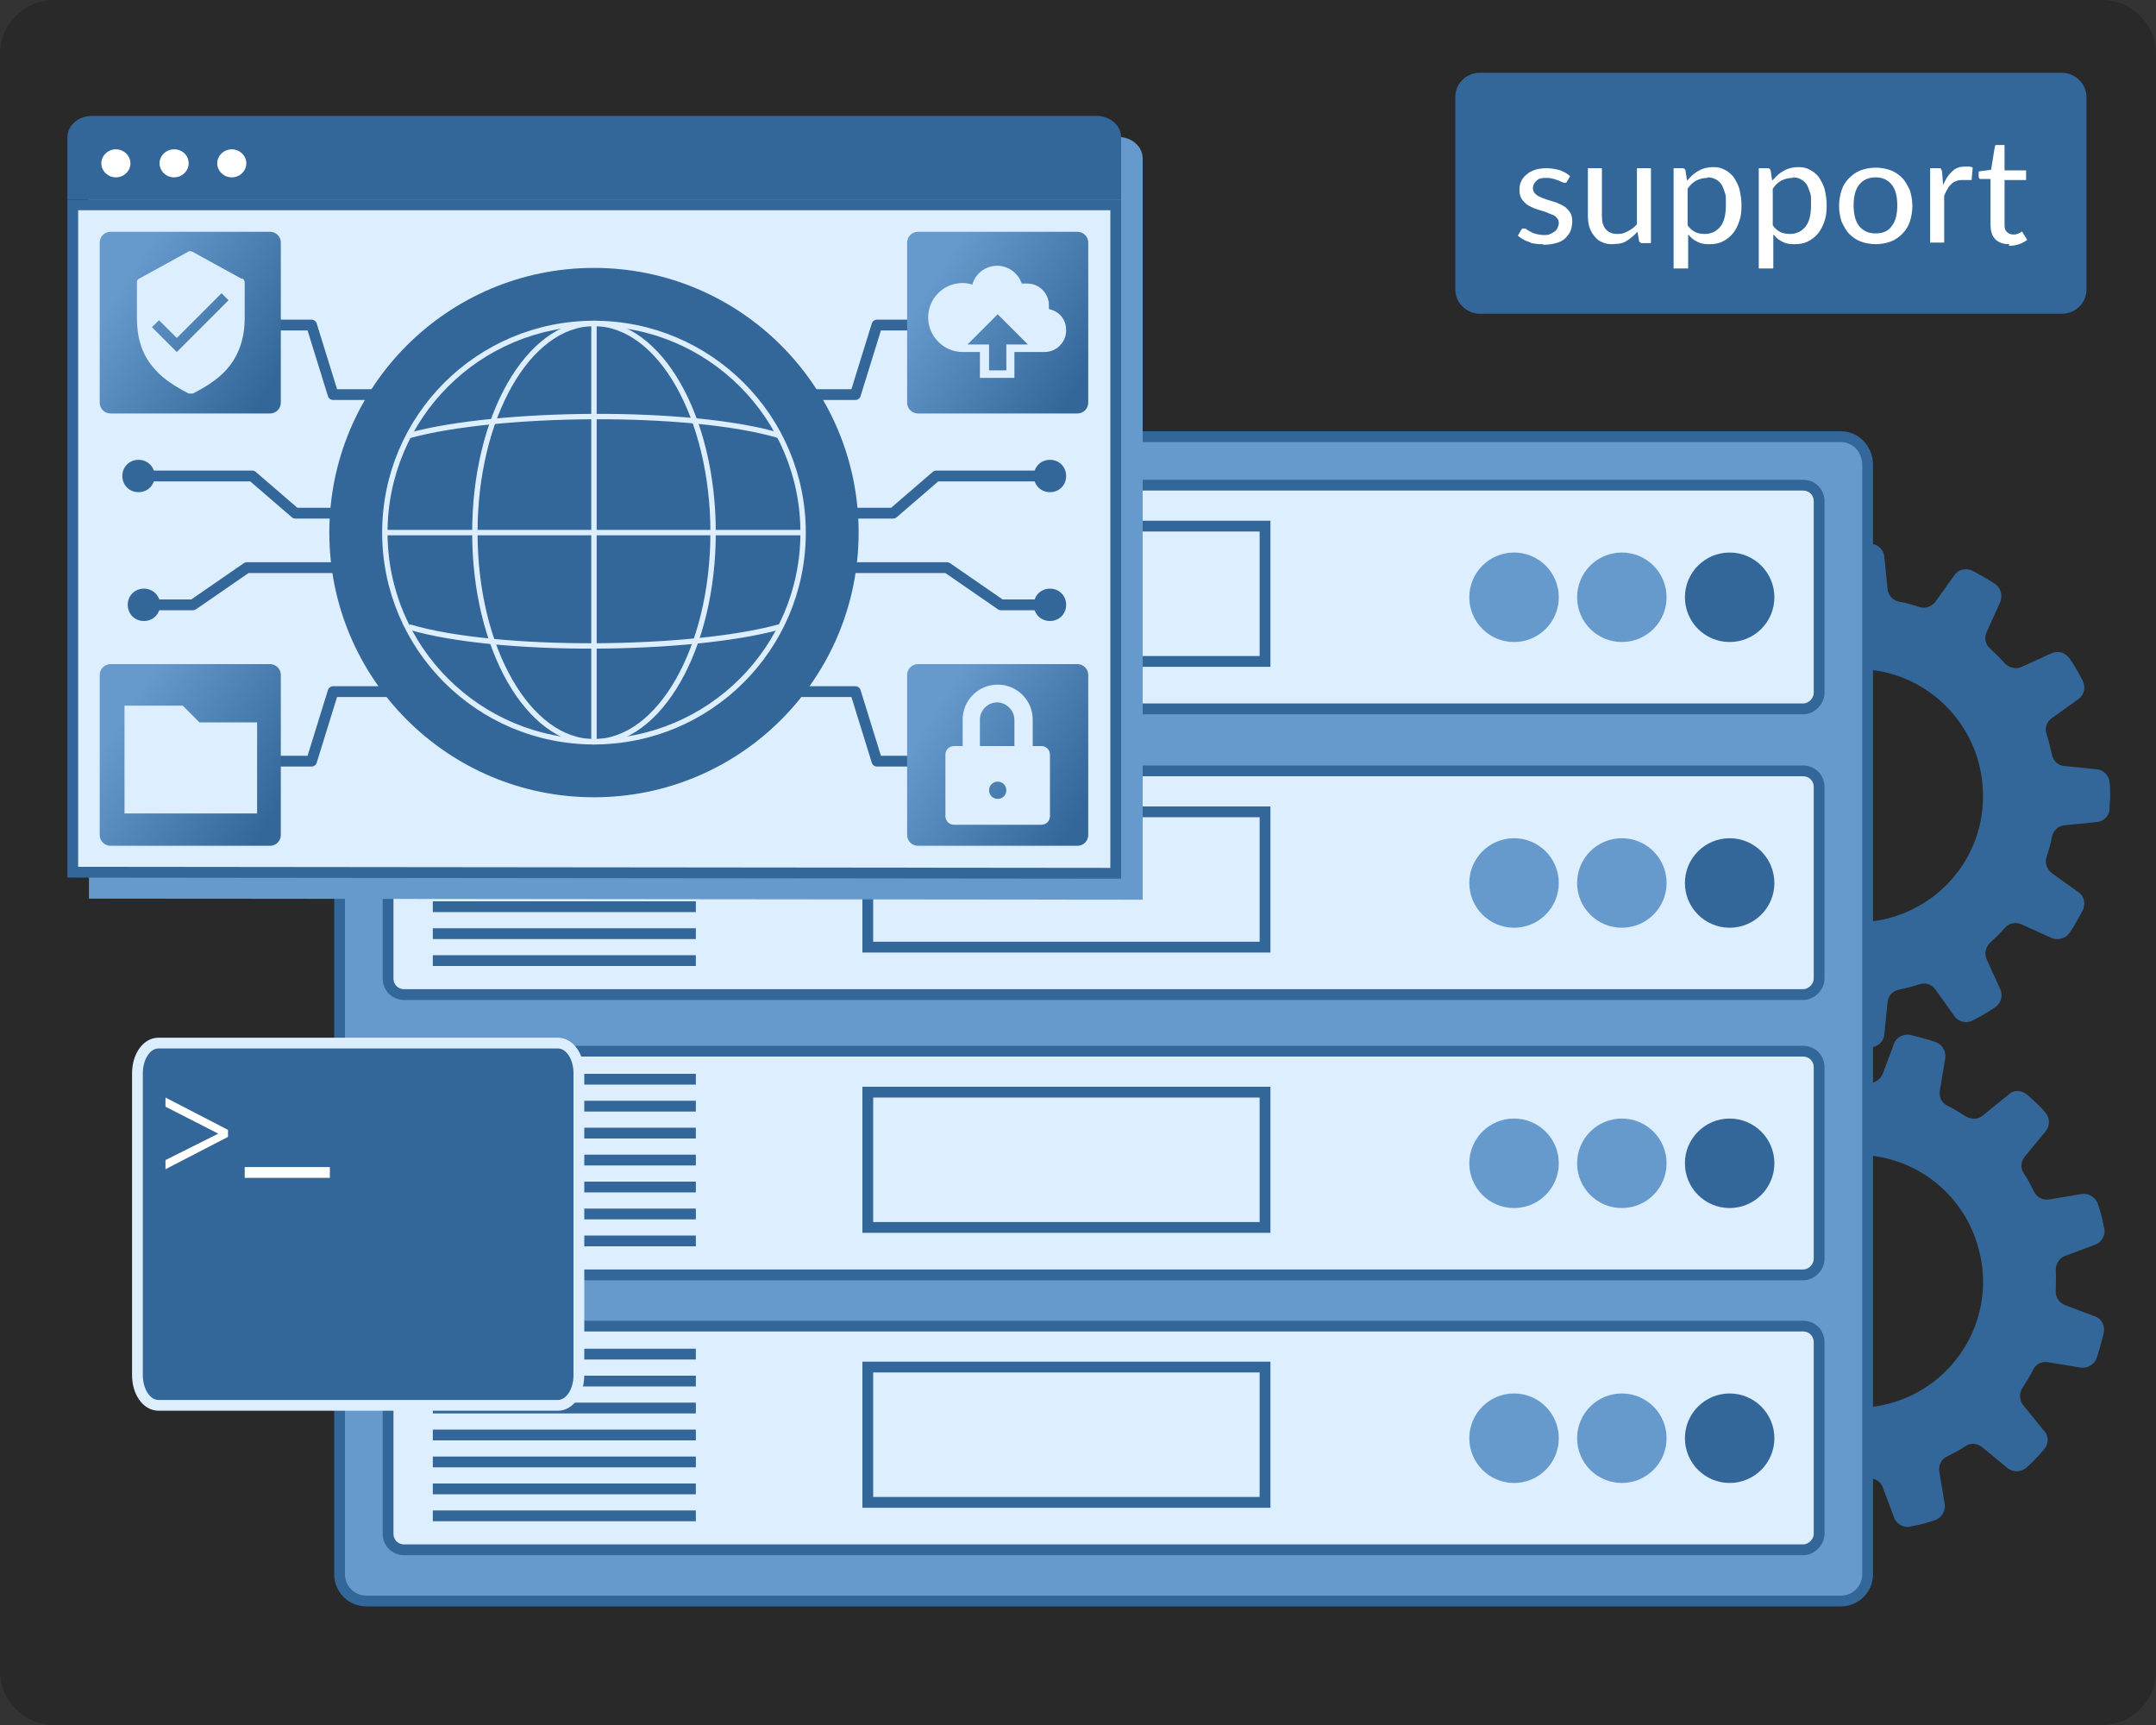 <?xml version="1.0" encoding="UTF-8"?>
<svg id="Layer_1" xmlns="http://www.w3.org/2000/svg" version="1.1" xmlns:xlink="http://www.w3.org/1999/xlink" viewBox="0 0 400 320">
  <rect x="0" y="0" width="400" height="320" fill="#333333" stroke="none"/>
  <!-- Generator: Adobe Illustrator 29.2.1, SVG Export Plug-In . SVG Version: 2.1.0 Build 116)  -->
  <defs>
    <style>
      .st0 {
        stroke: #369;
        stroke-linejoin: round;
      }

      .st0, .st1, .st2 {
        fill: none;
      }

      .st0, .st3, .st4, .st2, .st5, .st6, .st7, .st8 {
        stroke-width: 2px;
      }

      .st1, .st3, .st4, .st2, .st5, .st6, .st7, .st8 {
        stroke-miterlimit: 10;
      }

      .st1, .st8 {
        stroke: #def;
      }

      .st9, .st4 {
        fill: #369;
      }

      .st10, .st6 {
        fill: #fff;
      }

      .st3 {
        fill: #def;
      }

      .st3, .st4, .st2, .st5, .st7 {
        stroke: #369;
      }

      .st11, .st5 {
        fill: #69c;
      }

      .st12 {
        fill: url(#linear-gradient1);
      }

      .st12, .st5, .st7, .st13, .st14, .st15 {
        fill-rule: evenodd;
      }

      .st16 {
        isolation: isolate;
        opacity: .2;
      }

      .st6 {
        stroke: #fff;
      }

      .st17, .st8 {
        fill: #369;
      }

      .st18, .st7 {
        fill: #def;
      }

      .st13 {
        fill: url(#linear-gradient3);
      }

      .st14 {
        fill: url(#linear-gradient);
      }

      .st15 {
        fill: url(#linear-gradient2);
      }
    </style>
    <linearGradient id="linear-gradient" x1="172.8" y1="189.8" x2="201.1" y2="171.7" gradientTransform="translate(0 322) scale(1 -1)" gradientUnits="userSpaceOnUse">
      <stop offset="0" stop-color="#69c"/>
      <stop offset="1" stop-color="#369"/>
    </linearGradient>
    <linearGradient id="linear-gradient1" x1="172.8" y1="270" x2="201.1" y2="251.9" xlink:href="#linear-gradient"/>
    <linearGradient id="linear-gradient2" x1="23" y1="189.8" x2="51.4" y2="171.7" xlink:href="#linear-gradient"/>
    <linearGradient id="linear-gradient3" x1="23" y1="270" x2="51.3" y2="251.9" xlink:href="#linear-gradient"/>
  </defs>
  <path class="st16" d="M390,320H10c-5.5,0-10-4.5-10-10V10C0,4.5,4.5,0,10,0h380c5.5,0,10,4.5,10,10v300c0,5.5-4.5,10-10,10Z"/>
  <path id="gear" class="st17" d="M391.4,145.2c-.1-1.3-1.1-2.4-2.4-2.5l-6-.6c-1.2-.1-2.1-1-2.3-2.1-.3-1.3-.6-2.6-1-3.8-.4-1.1,0-2.3,1-3l4.9-3.5c1.1-.8,1.4-2.2.8-3.4-.7-1.4-1.5-2.8-2.4-4.1-.7-1.1-2.2-1.6-3.4-1l-5.5,2.5c-1.1.5-2.3.2-3.1-.6-.9-1-1.8-1.9-2.8-2.8-.9-.8-1.1-2-.6-3.1l2.5-5.5c.5-1.2.1-2.7-1-3.4-1.3-.9-2.7-1.6-4.1-2.4-1.2-.6-2.7-.3-3.4.8l-3.5,4.9c-.7.9-1.9,1.4-3,1-1.3-.4-2.5-.8-3.8-1-1.1-.2-2-1.2-2.1-2.3l-.6-6c-.1-1.3-1.2-2.4-2.5-2.4s-1.6-.1-2.4-.1-1.6,0-2.4.1c-1.3.1-2.4,1.1-2.5,2.4l-.6,6c-.1,1.2-1,2.1-2.1,2.3-1.3.3-2.6.6-3.8,1-1.1.4-2.3,0-3-1l-3.5-4.9c-.8-1.1-2.2-1.4-3.4-.8s-2.8,1.5-4.1,2.4c-1.1.7-1.6,2.2-1,3.4l2.5,5.5c.5,1.1.2,2.3-.6,3.1-1,.9-1.9,1.8-2.8,2.8-.8.9-2,1.1-3.1.6l-5.5-2.5c-1.2-.5-2.7-.1-3.4,1-.9,1.3-1.6,2.7-2.4,4.1-.6,1.2-.3,2.7.8,3.4l4.9,3.5c.9.7,1.4,1.9,1,3-.4,1.3-.8,2.5-1,3.8-.2,1.1-1.2,2-2.3,2.1l-6,.6c-1.3.1-2.4,1.2-2.4,2.5s-.1,1.6-.1,2.4,0,1.6.1,2.4c.1,1.3,1.1,2.4,2.4,2.5l6,.6c1.2.1,2.1,1,2.3,2.1.3,1.3.6,2.6,1,3.8.4,1.1,0,2.3-1,3l-4.9,3.5c-1.1.8-1.4,2.2-.8,3.4.7,1.4,1.5,2.8,2.4,4.1.7,1.1,2.2,1.6,3.4,1l5.5-2.5c1.1-.5,2.3-.2,3.1.6.9,1,1.8,1.9,2.8,2.8.9.8,1.1,2,.6,3.1l-2.5,5.5c-.5,1.2-.1,2.7,1,3.4,1.3.9,2.7,1.6,4.1,2.4,1.2.6,2.7.3,3.4-.8l3.5-4.9c.7-.9,1.9-1.4,3-1,1.3.4,2.5.8,3.8,1,1.1.2,2,1.2,2.1,2.3l.6,6c.1,1.3,1.2,2.4,2.5,2.4s1.6.1,2.4.1,1.6,0,2.4-.1c1.3-.1,2.4-1.1,2.5-2.4l.6-6c.1-1.2,1-2.1,2.1-2.3,1.3-.3,2.6-.6,3.8-1,1.1-.4,2.3,0,3,1l3.5,4.9c.8,1.1,2.2,1.4,3.4.8s2.8-1.5,4.1-2.4c1.1-.7,1.6-2.2,1-3.4l-2.5-5.5c-.5-1.1-.2-2.3.6-3.1,1-.9,1.9-1.8,2.8-2.8.8-.9,2-1.1,3.1-.6l5.5,2.5c1.2.5,2.7.1,3.4-1,.9-1.3,1.6-2.7,2.4-4.1.6-1.2.3-2.7-.8-3.4l-4.9-3.5c-.9-.7-1.4-1.9-1-3,.4-1.3.8-2.5,1-3.8.2-1.1,1.2-2,2.3-2.1l6-.6c1.3-.1,2.4-1.2,2.4-2.5s.1-1.6.1-2.4,0-1.6-.1-2.4ZM344.4,171.1c-13,0-23.5-10.5-23.5-23.5s10.5-23.5,23.5-23.5,23.5,10.5,23.5,23.5c.1,13-10.5,23.5-23.5,23.5Z"/>
  <path id="gear1" data-name="gear" class="st17" d="M389.2,223.3c-.4-1.2-1.7-2-3-1.8l-6,1c-1.2.2-2.3-.4-2.8-1.4-.6-1.2-1.2-2.4-1.9-3.4-.7-1-.6-2.2.2-3.2l3.8-4.6c.9-1.1.8-2.5,0-3.5-1-1.2-2.2-2.3-3.4-3.3-1-.9-2.5-1-3.5,0l-4.7,3.8c-.9.8-2.2.8-3.2.2-1.1-.7-2.2-1.4-3.4-2-1.1-.5-1.6-1.7-1.4-2.8l1-6c.2-1.3-.6-2.6-1.8-3-1.5-.5-3-.9-4.6-1.3-1.3-.3-2.7.4-3.1,1.6l-2.1,5.6c-.4,1-1.5,1.8-2.6,1.7-1.4,0-2.6-.1-3.9,0-1.1,0-2.2-.6-2.6-1.7l-2.1-5.6c-.4-1.2-1.8-2-3-1.7s-1.6.3-2.3.5-1.5.4-2.3.7c-1.2.4-2,1.7-1.8,3l1,6c.2,1.2-.4,2.3-1.4,2.8-1.2.6-2.4,1.2-3.4,1.9-1,.7-2.2.6-3.2-.2l-4.6-3.8c-1.1-.9-2.5-.8-3.5,0s-2.3,2.2-3.3,3.4c-.9,1-1,2.5,0,3.5l3.8,4.7c.8.9.8,2.2.2,3.2-.7,1.1-1.4,2.2-2,3.4-.5,1.1-1.7,1.6-2.8,1.4l-6-1c-1.3-.2-2.6.6-3,1.8-.5,1.5-.9,3-1.3,4.6-.3,1.3.4,2.7,1.6,3.1l5.6,2.1c1,.4,1.8,1.5,1.7,2.6,0,1.4-.1,2.6,0,3.9,0,1.1-.6,2.2-1.7,2.6l-5.6,2.1c-1.2.4-2,1.8-1.7,3s.3,1.6.5,2.3.4,1.5.7,2.3c.4,1.2,1.7,2,3,1.8l6-1c1.2-.2,2.3.4,2.8,1.4.6,1.2,1.2,2.4,1.9,3.4.7,1,.6,2.2-.2,3.2l-3.8,4.6c-.9,1.1-.8,2.5,0,3.5,1,1.2,2.2,2.3,3.4,3.3,1,.9,2.5,1,3.5,0l4.7-3.8c.9-.8,2.2-.8,3.2-.2,1.1.7,2.2,1.4,3.4,2,1.1.5,1.6,1.7,1.4,2.8l-1,6c-.2,1.3.6,2.6,1.8,3,1.5.5,3,.9,4.6,1.3,1.3.3,2.7-.4,3.1-1.6l2.1-5.6c.4-1,1.5-1.8,2.6-1.7,1.4,0,2.6.1,3.9,0,1.1,0,2.2.6,2.6,1.7l2.1,5.6c.4,1.2,1.8,2,3,1.7s1.6-.3,2.3-.5,1.5-.4,2.3-.7c1.2-.4,2-1.7,1.8-3l-1-6c-.2-1.2.4-2.3,1.4-2.8,1.2-.6,2.4-1.2,3.4-1.9,1-.7,2.2-.6,3.2.2l4.6,3.8c1.1.9,2.5.8,3.5,0s2.3-2.2,3.3-3.4c.9-1,1-2.5,0-3.5l-3.8-4.7c-.8-.9-.8-2.2-.2-3.2.7-1.1,1.4-2.2,2-3.4.5-1.1,1.7-1.6,2.8-1.4l6,1c1.3.2,2.6-.6,3-1.8.5-1.5.9-3,1.3-4.6.3-1.3-.4-2.7-1.6-3.1l-5.6-2.1c-1-.4-1.8-1.5-1.7-2.6,0-1.4.1-2.6,0-3.9,0-1.1.6-2.2,1.7-2.6l5.6-2.1c1.2-.4,2-1.8,1.7-3s-.3-1.6-.5-2.3-.4-1.5-.7-2.3ZM350.4,260.4c-12.6,3.3-25.4-4.1-28.7-16.7-3.3-12.6,4.1-25.4,16.7-28.7,12.6-3.3,25.4,4.1,28.7,16.7,3.4,12.5-4.1,25.4-16.7,28.7Z"/>
  <g id="server-rack">
    <path class="st5" d="M341.5,297H68c-2.8,0-5-2.2-5-5V86.3c0-3,2.2-5.3,5-5.3h273.5c2.8,0,5,2.3,5,5.3v205.7c0,2.8-2.2,5-5,5Z"/>
    <g>
      <path id="server" class="st3" d="M337.5,93v35.5c0,1.6-1.4,3-3,3H75c-1.7,0-3-1.3-3-3v-35.5c0-1.6,1.4-3,3-3h259.5c1.7,0,3,1.3,3,3Z"/>
      <circle class="st9" cx="320.9" cy="110.8" r="8.3"/>
      <circle class="st11" cx="300.9" cy="110.8" r="8.3"/>
      <circle class="st11" cx="280.9" cy="110.8" r="8.3"/>
      <g>
        <line class="st2" x1="80.3" y1="95.2" x2="129.1" y2="95.2"/>
        <line class="st2" x1="80.3" y1="100.2" x2="129.1" y2="100.2"/>
        <line class="st2" x1="80.3" y1="105.2" x2="129.1" y2="105.2"/>
        <line class="st2" x1="80.3" y1="110.2" x2="129.1" y2="110.2"/>
        <line class="st2" x1="80.3" y1="115.2" x2="129.1" y2="115.2"/>
        <line class="st2" x1="80.3" y1="120.2" x2="129.1" y2="120.2"/>
        <line class="st2" x1="80.3" y1="125.2" x2="129.1" y2="125.2"/>
      </g>
      <rect class="st2" x="161" y="97.6" width="73.7" height="25.1"/>
    </g>
    <g>
      <path id="server1" data-name="server" class="st3" d="M337.5,146v35.5c0,1.6-1.4,3-3,3H75c-1.7,0-3-1.3-3-3v-35.5c0-1.6,1.4-3,3-3h259.5c1.7,0,3,1.3,3,3Z"/>
      <circle class="st9" cx="320.9" cy="163.8" r="8.3"/>
      <circle class="st11" cx="300.9" cy="163.8" r="8.3"/>
      <circle class="st11" cx="280.9" cy="163.8" r="8.3"/>
      <g>
        <line class="st2" x1="80.3" y1="148.2" x2="129.1" y2="148.2"/>
        <line class="st2" x1="80.3" y1="153.2" x2="129.1" y2="153.2"/>
        <line class="st2" x1="80.3" y1="158.2" x2="129.1" y2="158.2"/>
        <line class="st2" x1="80.3" y1="163.2" x2="129.1" y2="163.2"/>
        <line class="st2" x1="80.3" y1="168.2" x2="129.1" y2="168.2"/>
        <line class="st2" x1="80.3" y1="173.2" x2="129.1" y2="173.2"/>
        <line class="st2" x1="80.3" y1="178.2" x2="129.1" y2="178.2"/>
      </g>
      <rect class="st2" x="161" y="150.6" width="73.7" height="25.1"/>
    </g>
    <g>
      <path id="server2" data-name="server" class="st3" d="M337.5,198v35.5c0,1.6-1.4,3-3,3H75c-1.7,0-3-1.3-3-3v-35.5c0-1.6,1.4-3,3-3h259.5c1.7,0,3,1.3,3,3Z"/>
      <circle class="st9" cx="320.9" cy="215.8" r="8.3"/>
      <circle class="st11" cx="300.9" cy="215.8" r="8.3"/>
      <circle class="st11" cx="280.9" cy="215.8" r="8.3"/>
      <g>
        <line class="st2" x1="80.3" y1="200.2" x2="129.1" y2="200.2"/>
        <line class="st2" x1="80.3" y1="205.2" x2="129.1" y2="205.2"/>
        <line class="st2" x1="80.3" y1="210.2" x2="129.1" y2="210.2"/>
        <line class="st2" x1="80.3" y1="215.2" x2="129.1" y2="215.2"/>
        <line class="st2" x1="80.3" y1="220.2" x2="129.1" y2="220.2"/>
        <line class="st2" x1="80.3" y1="225.2" x2="129.1" y2="225.2"/>
        <line class="st2" x1="80.3" y1="230.2" x2="129.1" y2="230.2"/>
      </g>
      <rect class="st2" x="161" y="202.6" width="73.7" height="25.1"/>
    </g>
    <g>
      <path id="server3" data-name="server" class="st3" d="M337.5,249v35.5c0,1.6-1.4,3-3,3H75c-1.7,0-3-1.3-3-3v-35.5c0-1.6,1.4-3,3-3h259.5c1.7,0,3,1.3,3,3Z"/>
      <circle class="st9" cx="320.9" cy="266.8" r="8.3"/>
      <circle class="st11" cx="300.9" cy="266.8" r="8.3"/>
      <circle class="st11" cx="280.9" cy="266.8" r="8.3"/>
      <g>
        <line class="st2" x1="80.3" y1="251.2" x2="129.1" y2="251.2"/>
        <line class="st2" x1="80.3" y1="256.2" x2="129.1" y2="256.2"/>
        <line class="st2" x1="80.3" y1="261.2" x2="129.1" y2="261.2"/>
        <line class="st2" x1="80.3" y1="266.2" x2="129.1" y2="266.2"/>
        <line class="st2" x1="80.3" y1="271.2" x2="129.1" y2="271.2"/>
        <line class="st2" x1="80.3" y1="276.2" x2="129.1" y2="276.2"/>
        <line class="st2" x1="80.3" y1="281.2" x2="129.1" y2="281.2"/>
      </g>
      <rect class="st2" x="161" y="253.6" width="73.7" height="25.1"/>
    </g>
  </g>
  <g id="dev-window">
    <path class="st11" d="M207.4,25.4H21.1c-2.6,0-4.6,1.8-4.6,4v137.3l195.5.2V29.4c0-2.2-2-4-4.6-4Z"/>
    <path class="st7" d="M13.5,161.8l193.5.2V38H13.5v123.8Z"/>
    <path class="st4" d="M203.4,22.5H17.1c-2,0-3.6,1.3-3.6,3v10.5h193.5v-10.5c0-1.7-1.6-3-3.6-3Z"/>
    <g>
      <path class="st10" d="M21.5,32.9c1.5,0,2.7-1.2,2.7-2.6s-1.2-2.6-2.7-2.6-2.7,1.2-2.7,2.6,1.2,2.6,2.7,2.6Z"/>
      <path class="st10" d="M35,30.3c0,1.4-1.2,2.6-2.7,2.6s-2.7-1.2-2.7-2.6,1.2-2.6,2.7-2.6c1.5,0,2.7,1.1,2.7,2.6Z"/>
      <path class="st10" d="M43,32.9c1.5,0,2.7-1.2,2.7-2.6s-1.2-2.6-2.7-2.6-2.7,1.2-2.7,2.6,1.2,2.6,2.7,2.6Z"/>
    </g>
    <g>
      <g>
        <polyline class="st0" points="85.4 73.2 61.8 73.2 57.8 60.3 40.6 60.3"/>
        <path class="st9" d="M85.3,70.2c1.7,0,3,1.3,3,3s-1.3,3-3,3-3-1.3-3-3,1.3-3,3-3Z"/>
        <path class="st9" d="M40.7,57.3c-1.7,0-3,1.3-3,3s1.3,3,3,3,3-1.3,3-3-1.3-3-3-3Z"/>
      </g>
      <g>
        <polyline class="st0" points="135.1 73.2 158.7 73.2 162.7 60.3 179.9 60.3"/>
        <path class="st9" d="M135.2,76.2c-1.7,0-3-1.3-3-3s1.3-3,3-3,3,1.3,3,3-1.3,3-3,3Z"/>
        <path class="st9" d="M179.8,63.3c1.7,0,3-1.3,3-3s-1.3-3-3-3-3,1.3-3,3,1.3,3,3,3Z"/>
      </g>
      <g>
        <polyline class="st0" points="85.4 128.3 61.8 128.3 57.8 141.2 40.6 141.2"/>
        <path class="st9" d="M85.3,125.3c1.7,0,3,1.3,3,3s-1.3,3-3,3-3-1.3-3-3,1.3-3,3-3Z"/>
        <path class="st9" d="M40.7,138.2c-1.7,0-3,1.3-3,3s1.3,3,3,3,3-1.3,3-3-1.3-3-3-3Z"/>
      </g>
      <g>
        <polyline class="st0" points="135.1 128.3 158.7 128.3 162.7 141.2 179.9 141.2"/>
        <path class="st9" d="M135.2,131.3c-1.7,0-3-1.3-3-3s1.3-3,3-3,3,1.3,3,3-1.3,3-3,3Z"/>
        <path class="st9" d="M179.8,144.2c1.7,0,3-1.3,3-3s-1.3-3-3-3-3,1.3-3,3,1.3,3,3,3Z"/>
      </g>
      <g>
        <polyline class="st0" points="85.4 95.2 54.8 95.2 46.8 88.3 25.6 88.3"/>
        <path class="st9" d="M85.3,92.2c1.7,0,3,1.3,3,3s-1.3,3-3,3-3-1.3-3-3,1.3-3,3-3Z"/>
        <path class="st9" d="M25.7,85.3c-1.7,0-3,1.3-3,3s1.3,3,3,3,3-1.3,3-3-1.3-3-3-3Z"/>
      </g>
      <g>
        <polyline class="st0" points="135.1 95.2 165.7 95.2 173.7 88.3 194.9 88.3"/>
        <path class="st9" d="M135.2,98.2c-1.7,0-3-1.3-3-3s1.3-3,3-3,3,1.3,3,3-1.3,3-3,3Z"/>
        <path class="st9" d="M194.8,91.3c1.7,0,3-1.3,3-3s-1.3-3-3-3-3,1.3-3,3,1.3,3,3,3Z"/>
      </g>
      <g>
        <polyline class="st0" points="77.4 105.3 45.8 105.3 35.8 112.2 26.6 112.2"/>
        <path class="st9" d="M77.3,102.3c1.7,0,3,1.3,3,3s-1.3,3-3,3-3-1.3-3-3,1.3-3,3-3Z"/>
        <path class="st9" d="M26.7,109.2c-1.7,0-3,1.3-3,3s1.3,3,3,3,3-1.3,3-3-1.3-3-3-3Z"/>
      </g>
      <g>
        <polyline class="st0" points="145.1 105.3 175.7 105.3 185.7 112.2 194.9 112.2"/>
        <path class="st9" d="M145.2,108.3c-1.7,0-3-1.3-3-3s1.3-3,3-3,3,1.3,3,3-1.3,3-3,3Z"/>
        <path class="st9" d="M194.8,115.2c1.7,0,3-1.3,3-3s-1.3-3-3-3-3,1.3-3,3,1.3,3,3,3Z"/>
      </g>
    </g>
    <circle class="st9" cx="110.2" cy="98.8" r="49.1"/>
    <g>
      <circle class="st1" cx="110.2" cy="98.8" r="38.8"/>
      <ellipse class="st1" cx="110.2" cy="98.8" rx="22.1" ry="38.8"/>
      <line class="st1" x1="110.2" y1="60" x2="110.2" y2="137.6"/>
      <line class="st1" x1="71.5" y1="98.8" x2="149" y2="98.8"/>
      <path class="st1" d="M75.9,80.8c16.3-4.5,52.2-4.9,68.7,0"/>
      <path class="st1" d="M144.6,116.3c-16.3,4.5-52.2,4.9-68.7,0"/>
    </g>
    <path class="st14" d="M168.3,125.2c0-1.1.9-2,2-2h29.6c1.1,0,2,.9,2,2v29.7c0,1.1-.9,2-2,2h-29.6c-1.1,0-2-.9-2-2v-29.7Z"/>
    <path class="st12" d="M168.3,45c0-1.1.9-2,2-2h29.6c1.1,0,2,.9,2,2v29.7c0,1.1-.9,2-2,2h-29.6c-1.1,0-2-.9-2-2v-29.7Z"/>
    <path class="st15" d="M18.5,125.2c0-1.1.9-2,2-2h29.6c1.1,0,2,.9,2,2v29.7c0,1.1-.9,2-2,2h-29.6c-1.1,0-2-.9-2-2v-29.7Z"/>
    <path class="st13" d="M18.5,45c0-1.1.9-2,2-2h29.6c1.1,0,2,.9,2,2v29.7c0,1.1-.9,2-2,2h-29.6c-1.1,0-2-.9-2-2v-29.7Z"/>
    <path class="st18" d="M44.8,51.7l-9.1-5c-.1,0-.3-.1-.4-.1s-.3,0-.4.1l-9.1,5c-.3.1-.4.4-.4.7v6.6c0,3.6.9,6.6,2.9,9,1.5,1.9,3.6,3.4,6.7,5,.1,0,.2,0,.4,0s.3,0,.4,0c3.1-1.6,5.2-3.1,6.7-5,1.9-2.4,2.9-5.4,2.9-9v-6.6c0-.3-.2-.6-.4-.7h0ZM32.8,65.3l-4.6-4.6,1.3-1.3,3.3,3.3,8.3-8.3,1.3,1.3-9.6,9.6h0Z"/>
    <path class="st18" d="M33.8,130.9h-10.7v20h24.6v-16.9h-10.7l-3.1-3.1Z"/>
    <path class="st18" d="M193.2,138.4h-1.6v-4.9c0-3.6-2.9-6.5-6.5-6.5s-6.5,2.9-6.5,6.5v4.9h-1.6c-.9,0-1.6.7-1.6,1.6v11.4c0,.9.7,1.6,1.6,1.6h16.2c.9,0,1.6-.7,1.6-1.6v-11.4c0-.9-.7-1.6-1.6-1.6ZM185.1,148.2c-.9,0-1.6-.7-1.6-1.6s.7-1.6,1.6-1.6,1.6.7,1.6,1.6-.7,1.6-1.6,1.6ZM188.3,138.4h-6.5v-4.9c0-1.8,1.5-3.2,3.2-3.2s3.2,1.5,3.2,3.2v4.9Z"/>
    <path class="st18" d="M194.6,57.5c0-.3,0-.6,0-.9,0-2.2-1.8-4-4-4s-.7,0-1,.1c-.6-1.9-2.4-3.4-4.6-3.4s-4.1,1.5-4.6,3.5c-.6-.2-1.2-.3-1.8-.3-3.6,0-6.4,2.9-6.4,6.4s2.9,6.4,6.4,6.4h3.2v4.8h6.4v-4.8h5.6c2.2,0,4-1.8,4-4s-1.4-3.6-3.3-4ZM186.7,63.9v4.8h-3.2v-4.8h-4l5.6-5.6,5.6,5.6h-4Z"/>
  </g>
  <g id="code-tag">
    <path class="st8" d="M29.4,193.5h74.1c2.2,0,3.9,2.5,3.9,5.6v56c0,3.1-1.7,5.6-3.9,5.6H29.4c-2.2,0-3.9-2.5-3.9-5.6v-56c0-3.1,1.7-5.6,3.9-5.6Z"/>
    <g>
      <path class="st6" d="M45.4,217.5h15.8"/>
      <path class="st10" d="M42.3,210.9l-11.6,6v-1.7l9.8-4.9h0c0,0-9.8-5-9.8-5v-1.7l11.6,6v1.3Z"/>
    </g>
  </g>
  <g id="support-tag">
    <path class="st17" d="M274.6,13.5h107.9c2.5,0,4.6,2,4.6,4.5v35.7c0,2.5-2,4.5-4.6,4.5h-107.9c-2.5,0-4.6-2-4.6-4.5V18c0-2.5,2-4.5,4.6-4.5Z"/>
    <g>
      <path class="st10" d="M286.2,45.3c-.5,0-.9,0-1.4-.1-.5,0-.9-.2-1.3-.4-.4-.1-.8-.3-1.1-.5-.3-.2-.6-.4-.8-.6l.6-1c0-.1.2-.2.2-.3,0,0,.2,0,.4,0s.3,0,.5.2c.2.1.4.3.7.4.3.2.6.3,1,.4.4.1.9.2,1.4.2s.9,0,1.2-.2c.3-.1.6-.3.9-.5.2-.2.4-.4.5-.7.1-.3.2-.5.2-.8s-.1-.8-.4-1c-.2-.3-.5-.5-.9-.6-.4-.2-.8-.3-1.2-.5-.4-.1-.9-.3-1.3-.4s-.9-.3-1.3-.5c-.4-.2-.8-.4-1.1-.7-.3-.3-.6-.6-.8-1-.2-.4-.3-.9-.3-1.5s.1-1.1.3-1.5c.2-.5.5-.9,1-1.3.4-.4,1-.7,1.6-.9.6-.2,1.4-.3,2.2-.3s1.8.2,2.5.4c.7.3,1.3.6,1.8,1.1l-.6,1c0,.1-.1.2-.2.2,0,0-.1,0-.2,0s-.3,0-.4-.1c-.2,0-.4-.2-.7-.3-.3-.1-.6-.2-.9-.3-.4-.1-.8-.2-1.3-.2s-.8,0-1.1.1c-.3,0-.6.2-.8.4-.2.2-.4.4-.5.6-.1.2-.2.5-.2.8s.1.7.4,1c.2.2.5.5.9.6.3.2.7.3,1.2.5.4.1.9.3,1.3.4.4.1.9.3,1.3.5.4.2.8.4,1.1.7.3.3.6.6.8,1,.2.4.3.8.3,1.4s-.1,1.2-.3,1.8c-.2.5-.6,1-1,1.4-.4.4-1,.7-1.7.9-.7.2-1.5.3-2.3.3Z"/>
      <path class="st10" d="M299.2,45.3c-.8,0-1.4-.1-2-.4-.6-.2-1-.6-1.4-1.1-.4-.5-.7-1-.9-1.6-.2-.6-.3-1.4-.3-2.1v-8.9h2.6v8.9c0,1,.2,1.8.7,2.4.5.6,1.2.9,2.2.9s1.3-.2,1.9-.5c.6-.3,1.2-.7,1.7-1.3h0v-10.4h2.6v13.9h-1.6c-.3,0-.5-.1-.6-.4l-.3-1.7-.3.3c-.3.3-.6.6-.9.8-.3.3-.7.5-1,.7s-.7.3-1.2.4c-.4,0-.9.1-1.3.1Z"/>
      <path class="st10" d="M310.5,49.8v-18.6h1.6c.3,0,.5.1.6.4l.3,1.9.3-.3c.6-.7,1.2-1.2,2-1.6.7-.4,1.6-.6,2.6-.6s1.5.2,2.1.5c.6.3,1.2.8,1.6,1.3.4.6.8,1.3,1.1,2.2.2.9.4,1.9.4,3.1s-.1,2-.4,2.9c-.3.9-.7,1.7-1.2,2.3-.5.6-1.1,1.1-1.9,1.5s-1.6.5-2.5.5-1.5-.1-2.1-.4c-.6-.3-1.1-.6-1.5-1.1l-.3-.3v6.3h-2.6ZM316.8,33c-.8,0-1.5.2-2.1.5-.6.3-1.1.8-1.6,1.5h0v6.8h0c.4.6.9,1,1.5,1.3.5.2,1.1.3,1.7.3,1.2,0,2.2-.5,2.9-1.4.7-.9,1-2.2,1-4s0-1.7-.2-2.3c-.2-.6-.4-1.2-.7-1.6-.3-.4-.7-.7-1.1-.9-.4-.2-.9-.3-1.4-.3Z"/>
      <path class="st10" d="M326.3,49.8v-18.6h1.6c.3,0,.5.1.6.4l.3,1.9.3-.3c.6-.7,1.2-1.2,2-1.6.7-.4,1.6-.6,2.6-.6s1.5.2,2.1.5c.6.3,1.2.8,1.6,1.3.4.6.8,1.3,1.1,2.2.2.9.4,1.9.4,3.1s-.1,2-.4,2.9c-.3.9-.7,1.7-1.2,2.3-.5.6-1.1,1.1-1.9,1.5s-1.6.5-2.5.5-1.5-.1-2.1-.4c-.6-.3-1.1-.6-1.5-1.1l-.3-.3v6.3h-2.6ZM332.6,33c-.8,0-1.5.2-2.1.5-.6.3-1.1.8-1.6,1.5h0v6.8h0c.4.6.9,1,1.5,1.3.5.2,1.1.3,1.7.3,1.2,0,2.2-.5,2.9-1.4.7-.9,1-2.2,1-4s0-1.7-.2-2.3c-.2-.6-.4-1.2-.7-1.6-.3-.4-.7-.7-1.1-.9-.4-.2-.9-.3-1.4-.3Z"/>
      <path class="st10" d="M348,45.3c-1,0-2-.2-2.8-.5-.8-.3-1.5-.8-2.1-1.4-.6-.6-1-1.4-1.4-2.2-.3-.9-.5-1.9-.5-3s.2-2.1.5-3c.3-.9.8-1.6,1.4-2.2.6-.6,1.3-1.1,2.1-1.4.8-.3,1.8-.5,2.8-.5s2,.2,2.8.5c.8.3,1.5.8,2.1,1.4.6.6,1,1.4,1.4,2.2.3.9.5,1.9.5,3s-.2,2.1-.5,3c-.3.9-.8,1.6-1.4,2.2-.6.6-1.3,1.1-2.1,1.4-.8.3-1.8.5-2.8.5ZM348,32.9c-1.4,0-2.4.5-3.1,1.4-.7.9-1,2.2-1,3.8s.3,2.9,1,3.8c.7.9,1.7,1.4,3.1,1.4s2.4-.5,3-1.4c.7-.9,1-2.2,1-3.8s-.3-2.9-1-3.8c-.7-.9-1.7-1.4-3-1.4Z"/>
      <path class="st10" d="M358.1,45.1v-13.9h1.5c.3,0,.5,0,.5.1,0,0,.1.2.2.5l.2,2.5.3-.6c.4-.9,1-1.6,1.6-2.1.6-.5,1.3-.7,2.2-.7s.6,0,.8,0c.2,0,.4.1.6.2l-.2,2.1c0,.1,0,.2,0,.2,0,0-.1,0-.2,0-.1,0-.3,0-.6,0-.3,0-.6,0-.9,0-.4,0-.8,0-1.2.2-.3.1-.7.3-.9.6-.3.2-.5.5-.7.9-.2.3-.4.7-.6,1.2v8.7h-2.6Z"/>
      <path class="st10" d="M372.8,45.3c-1.1,0-2-.3-2.6-.9-.6-.6-.9-1.5-.9-2.7v-8.5h-1.8c-.1,0-.2,0-.3-.1,0,0-.1-.2-.1-.3v-1l2.3-.3.7-4.3c0,0,0-.2.2-.3,0,0,.2,0,.3,0h1.3v4.7h4v1.8h-4v8.3c0,.6.1,1,.4,1.3.3.3.7.5,1.2.5s.5,0,.7-.1c.2,0,.3-.1.5-.2.1,0,.2-.1.3-.2,0,0,.1,0,.1,0,0,0,.1,0,.2.2l.8,1.3c-.4.3-.9.6-1.5.8-.6.2-1.2.3-1.9.3Z"/>
    </g>
  </g>
</svg>